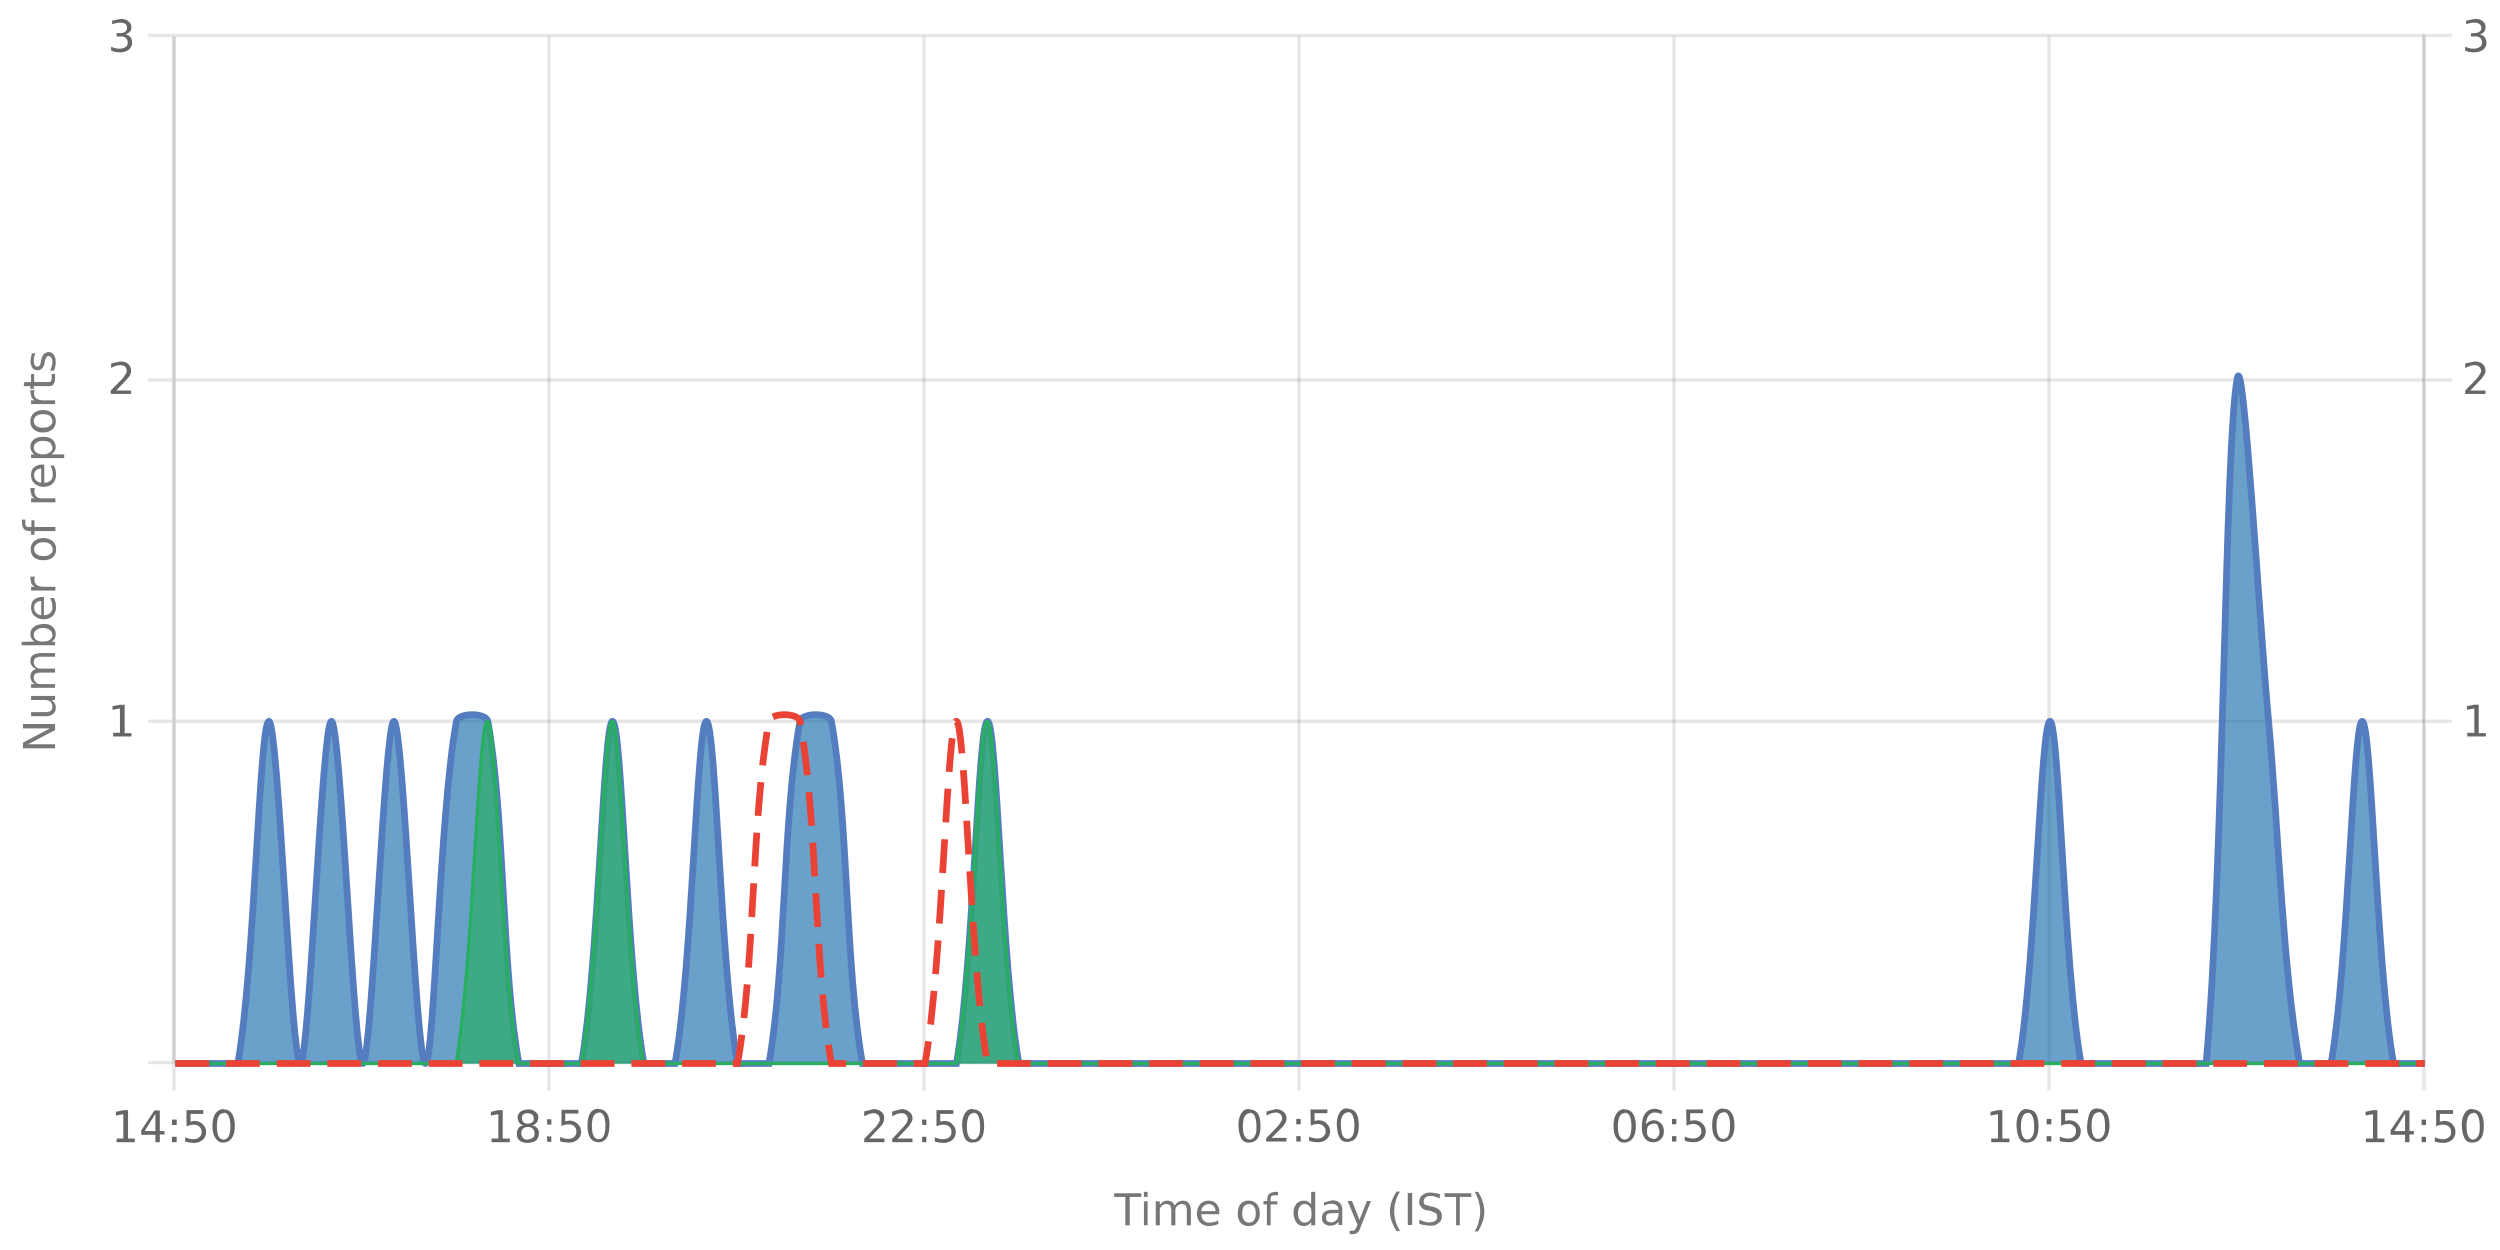 <?xml version="1.0" encoding="UTF-8"?><svg xmlns="http://www.w3.org/2000/svg" xmlns:xlink="http://www.w3.org/1999/xlink" viewBox="0 0 740 370" version="1.1"><defs><clipPath id="clip1"><path d="M51.9 111h665.8v203.8H52Zm0 0"/></clipPath><clipPath id="clip2"><path d="M50.9 82h667.8v233.8H51Zm0 0"/></clipPath><clipPath id="clip3"><path d="M51.9 213h665.8v101.8H52Zm0 0"/></clipPath><clipPath id="clip4"><path d="M51.4 199h666.8v116.3H51.4Zm0 0"/></clipPath><clipPath id="clip5"><path d="M50.9 183h667.8v132.8H51Zm0 0"/></clipPath></defs><g id="surface29385496"><path style="fill:none;stroke-width:1;stroke-linecap:butt;stroke-linejoin:miter;stroke:rgb(0%,0%,0%);stroke-opacity:0.098;stroke-miterlimit:10;" d="M52 314.5h665.7"/><path style="fill:none;stroke-width:1;stroke-linecap:butt;stroke-linejoin:miter;stroke:rgb(0%,0%,0%);stroke-opacity:0.098;stroke-miterlimit:10;" d="M43.9 314.5H51"/><path style="fill:none;stroke-width:1;stroke-linecap:butt;stroke-linejoin:miter;stroke:rgb(0%,0%,0%);stroke-opacity:0.098;stroke-miterlimit:10;" d="M52 213.5h665.7"/><path style="fill:none;stroke-width:1;stroke-linecap:butt;stroke-linejoin:miter;stroke:rgb(0%,0%,0%);stroke-opacity:0.098;stroke-miterlimit:10;" d="M43.9 213.5H51"/><path style="fill:none;stroke-width:1;stroke-linecap:butt;stroke-linejoin:miter;stroke:rgb(0%,0%,0%);stroke-opacity:0.098;stroke-miterlimit:10;" d="M52 112.5h665.7"/><path style="fill:none;stroke-width:1;stroke-linecap:butt;stroke-linejoin:miter;stroke:rgb(0%,0%,0%);stroke-opacity:0.098;stroke-miterlimit:10;" d="M43.9 112.5H51"/><path style="fill:none;stroke-width:1;stroke-linecap:butt;stroke-linejoin:miter;stroke:rgb(0%,0%,0%);stroke-opacity:0.098;stroke-miterlimit:10;" d="M52 10.5h665.7"/><path style="fill:none;stroke-width:1;stroke-linecap:butt;stroke-linejoin:miter;stroke:rgb(0%,0%,0%);stroke-opacity:0.098;stroke-miterlimit:10;" d="M43.9 10.5H51"/><path style=" stroke:none;fill-rule:nonzero;fill:rgb(46.667%,46.667%,46.667%);fill-opacity:1;" d="M6.8 221.5v-1.7l8-4.2h-8v-1.3h9.5v1.8l-8 4.2h8v1.2Zm6.7-9.5H9.2v-1.2h4.3q.9 0 1.5-.4.5-.3.5-1.2a2 2 0 0 0-.6-1.5q-.6-.5-1.7-.5h-4V206h7.1v1.2h-1q.5.4.9 1 .3.5.3 1.3 0 1.2-.8 1.8-.7.7-2.2.7m-2.9-14a3 3 0 0 1-1.2-1q-.4-.6-.4-1.4 0-1.2.8-1.7t2.2-.6h4.3v1.1h-4.2q-1 0-1.6.4-.5.4-.5 1.1 0 .9.6 1.5t1.7.5h4v1.2h-4.2q-1 0-1.6.3-.5.4-.5 1.1 0 .9.6 1.5t1.7.5h4v1.1H9.2v-1.1h1.1q-.7-.4-1-1t-.3-1.3.4-1.3 1.2-.8m2.2-12.2q-1.4 0-2 .6-.8.5-.8 1.4t.7 1.5q.8.5 2 .5 1.4 0 2-.5.9-.6.8-1.5t-.7-1.4q-.8-.6-2-.6m-2.5 4q-.7-.3-1-1-.3-.4-.3-1.3 0-1.2 1-2t2.8-.9 2.7.8q1 .9 1 2.1 0 .8-.3 1.4t-1 1h1.1v1H6.4v-1Zm2.2-13.2h.5v5.4q1.2 0 1.9-.7t.6-1.8a5 5 0 0 0-.7-2.6H16a7 7 0 0 1 .6 2.6q0 1.7-1 2.7t-2.7 1a4 4 0 0 1-2.7-1q-1-.9-1-2.5 0-1.5.8-2.2 1-.9 2.6-.9m-.4 1.2q-.9 0-1.5.5t-.6 1.4q0 1 .6 1.6t1.5.7Zm-1.8-7.2-.2.4v.5q0 1 .6 1.5t1.9.6h3.7v1.1H9.2v-1.1h1.1q-.7-.4-1-1l-.3-1.4v-.6Zm-.3-8.1q0 .9.7 1.4.8.6 2 .6 1.4 0 2-.5.9-.6.8-1.5t-.7-1.5q-.8-.6-2-.6-1.4 0-2 .6-.8.5-.8 1.5m-1 0a3 3 0 0 1 1-2.4 4 4 0 0 1 2.8-.9 4 4 0 0 1 2.7.9 3 3 0 0 1 1 2.4 3 3 0 0 1-1 2.4 4 4 0 0 1-2.7.8 4 4 0 0 1-2.8-.8 3 3 0 0 1-1-2.4m-2.6-8.8h1v1q0 .7.3 1 .1.2.9.2h.6v-2h.9v2h6.2v1.2h-6.2v1.1h-1v-1.1h-.4q-1.2 0-1.7-.6t-.6-1.7Zm3.9-9.3-.2.5v.5q0 .9.6 1.5t1.9.5h3.7v1.2H9.2v-1.2h1.1q-.7-.3-1-1L9 145v-.6Zm2.2-7h.5v5.4q1.2 0 1.9-.7t.6-1.8a5 5 0 0 0-.7-2.6H16a7 7 0 0 1 .6 2.6q0 1.7-1 2.7t-2.7 1a4 4 0 0 1-2.7-1q-1-.9-1-2.5 0-1.5.8-2.2 1-.9 2.6-.9m-.4 1.2q-.9 0-1.5.5t-.6 1.4q0 1 .6 1.6t1.5.7Zm3.1-4.2H19v1.1H9.2v-1.1h1q-.6-.4-.9-1t-.3-1.3q0-1.3 1-2.1t2.8-.8 2.7.8 1 2.1q0 .8-.3 1.3t-1 1m-2.4-4q-1.4 0-2 .5-.8.6-.8 1.5t.7 1.4q.8.6 2 .6 1.4 0 2-.6.9-.5.8-1.4t-.7-1.5q-.8-.5-2-.5m-2.8-6q0 1 .7 1.6.8.5 2 .5 1.4 0 2-.5.9-.6.8-1.5t-.7-1.5q-.8-.5-2-.5-1.4 0-2 .5-.8.6-.8 1.5m-1 0a3 3 0 0 1 1-2.3 4 4 0 0 1 2.8-.9 4 4 0 0 1 2.7.9 3 3 0 0 1 1 2.4 3 3 0 0 1-1 2.4 4 4 0 0 1-2.7.9 4 4 0 0 1-2.8-.9 3 3 0 0 1-1-2.4m1.3-9.2-.2.4v.5q0 1 .6 1.5t1.9.6h3.7v1.1H9.2v-1.1h1.1q-.7-.4-1-1l-.3-1.4v-.6Zm-3.1-2.4h2v-2.4h.9v2.4H14q.9 0 1-.2.3-.3.3-1v-1.2h1v1.2q0 1.3-.5 1.9t-1.8.5H10v.8h-1v-.8h-2Zm2.2-8.5h1.1a5 5 0 0 0-.5 2.2q0 .8.3 1.3t.8.4q.4 0 .6-.3.3-.3.4-1.3l.1-.4q.3-1.2.8-1.7t1.3-.6q1 0 1.6.8t.6 2.2a7 7 0 0 1-.5 2.5h-1.2q.4-.7.5-1.3.2-.6.2-1.2 0-.9-.3-1.3a1 1 0 0 0-.8-.5q-.4 0-.7.4-.2.3-.5 1.4v.4q-.3 1-.8 1.5t-1.3.5q-1 0-1.5-.7t-.6-2zM4.2 222.8"/><path style="fill:none;stroke-width:1;stroke-linecap:butt;stroke-linejoin:miter;stroke:rgb(0%,0%,0%);stroke-opacity:0.098;stroke-miterlimit:10;" d="M718 213.5h7.7"/><path style="fill:none;stroke-width:1;stroke-linecap:butt;stroke-linejoin:miter;stroke:rgb(0%,0%,0%);stroke-opacity:0.098;stroke-miterlimit:10;" d="M718 112.5h7.7"/><path style="fill:none;stroke-width:1;stroke-linecap:butt;stroke-linejoin:miter;stroke:rgb(0%,0%,0%);stroke-opacity:0.098;stroke-miterlimit:10;" d="M718 10.5h7.7"/><path style="fill:none;stroke-width:1;stroke-linecap:butt;stroke-linejoin:miter;stroke:rgb(0%,0%,0%);stroke-opacity:0.098;stroke-miterlimit:10;" d="M51.5 10.8V314"/><path style="fill:none;stroke-width:1;stroke-linecap:butt;stroke-linejoin:miter;stroke:rgb(0%,0%,0%);stroke-opacity:0.098;stroke-miterlimit:10;" d="M51.5 315v7.8"/><path style="fill:none;stroke-width:1;stroke-linecap:butt;stroke-linejoin:miter;stroke:rgb(0%,0%,0%);stroke-opacity:0.098;stroke-miterlimit:10;" d="M162.5 10.8V314"/><path style="fill:none;stroke-width:1;stroke-linecap:butt;stroke-linejoin:miter;stroke:rgb(0%,0%,0%);stroke-opacity:0.098;stroke-miterlimit:10;" d="M162.5 315v7.8"/><path style="fill:none;stroke-width:1;stroke-linecap:butt;stroke-linejoin:miter;stroke:rgb(0%,0%,0%);stroke-opacity:0.098;stroke-miterlimit:10;" d="M273.5 10.8V314"/><path style="fill:none;stroke-width:1;stroke-linecap:butt;stroke-linejoin:miter;stroke:rgb(0%,0%,0%);stroke-opacity:0.098;stroke-miterlimit:10;" d="M273.5 315v7.8"/><path style="fill:none;stroke-width:1;stroke-linecap:butt;stroke-linejoin:miter;stroke:rgb(0%,0%,0%);stroke-opacity:0.098;stroke-miterlimit:10;" d="M384.5 10.8V314"/><path style="fill:none;stroke-width:1;stroke-linecap:butt;stroke-linejoin:miter;stroke:rgb(0%,0%,0%);stroke-opacity:0.098;stroke-miterlimit:10;" d="M384.5 315v7.8"/><path style="fill:none;stroke-width:1;stroke-linecap:butt;stroke-linejoin:miter;stroke:rgb(0%,0%,0%);stroke-opacity:0.098;stroke-miterlimit:10;" d="M495.5 10.8V314"/><path style="fill:none;stroke-width:1;stroke-linecap:butt;stroke-linejoin:miter;stroke:rgb(0%,0%,0%);stroke-opacity:0.098;stroke-miterlimit:10;" d="M495.5 315v7.8"/><path style="fill:none;stroke-width:1;stroke-linecap:butt;stroke-linejoin:miter;stroke:rgb(0%,0%,0%);stroke-opacity:0.098;stroke-miterlimit:10;" d="M606.5 10.8V314"/><path style="fill:none;stroke-width:1;stroke-linecap:butt;stroke-linejoin:miter;stroke:rgb(0%,0%,0%);stroke-opacity:0.098;stroke-miterlimit:10;" d="M606.5 315v7.8"/><path style="fill:none;stroke-width:1;stroke-linecap:butt;stroke-linejoin:miter;stroke:rgb(0%,0%,0%);stroke-opacity:0.098;stroke-miterlimit:10;" d="M717.5 10.8V314"/><path style="fill:none;stroke-width:1;stroke-linecap:butt;stroke-linejoin:miter;stroke:rgb(0%,0%,0%);stroke-opacity:0.098;stroke-miterlimit:10;" d="M717.5 315v7.8"/><path style=" stroke:none;fill-rule:nonzero;fill:rgb(46.667%,46.667%,46.667%);fill-opacity:1;" d="M329.8 353.2h8v1.1h-3.4v8.4h-1.3v-8.4h-3.3Zm8.8 2.4h1.1v7.1h-1.1Zm0-2.8h1.1v1.5h-1.1Zm9.1 4.1q.5-.8 1-1.1.8-.4 1.5-.4a2 2 0 0 1 1.7.8q.6.8.6 2.2v4.3h-1.2v-4.3q0-.9-.3-1.5-.4-.5-1.1-.5-.9 0-1.5.6t-.5 1.7v4h-1.2v-4.3q0-.9-.3-1.5-.4-.5-1.1-.5-.9 0-1.5.6t-.5 1.7v4h-1.2v-7.1h1.2v1.1q.4-.6 1-1 .5-.3 1.3-.3t1.3.4q.6.4.8 1.1m13.2 2v.5h-5.3q0 1.2.7 1.9t1.8.6a5 5 0 0 0 2.5-.7v1.1a7 7 0 0 1-2.6.6q-1.7 0-2.7-1t-1-2.7q0-1.6 1-2.8 1-1 2.5-1 1.4 0 2.3 1t.8 2.5m-1.1-.4q0-.9-.6-1.5t-1.4-.6-1.5.6q-.6.4-.7 1.5Zm10-2.1q-1 0-1.6.7-.5.8-.5 2 0 1.4.5 2 .6.8 1.5.8t1.5-.7q.5-.8.5-2 0-1.4-.5-2-.6-.8-1.5-.8m0-1q1.4 0 2.3 1t.9 2.8a4 4 0 0 1-.9 2.7 3 3 0 0 1-2.4 1 3 3 0 0 1-2.4-1 4 4 0 0 1-.8-2.7q0-1.8.8-2.8a3 3 0 0 1 2.4-1m8.7-2.6v1h-1.1q-.6 0-.9.3-.2.2-.2.9v.6h2v.9h-2v6.2H375v-6.2H374v-1h1.1v-.4q0-1.2.6-1.7t1.7-.6Zm9.8 3.9v-3.9h1.2v9.9h-1.2v-1q-.4.6-1 .9-.4.3-1.3.3-1.2 0-2-1t-.9-2.7.8-2.8q.9-1 2.1-1 .9 0 1.4.3.6.3 1 1m-4 2.5q0 1.2.6 2 .5.7 1.4.7t1.5-.7.5-2q0-1.5-.5-2-.6-.8-1.5-.8t-1.4.7q-.6.8-.6 2m10.8 0q-1.5 0-2 .2-.5.4-.5 1.2 0 .6.4 1 .5.3 1.1.3a2 2 0 0 0 1.6-.7q.6-.6.6-1.8v-.3Zm2.3-.6v4.1h-1.1v-1q-.4.6-1 .9t-1.5.3q-1 0-1.7-.6t-.7-1.7q0-1.2.8-1.8a4 4 0 0 1 2.4-.6h1.7v-.1q0-.8-.6-1.2-.5-.5-1.4-.5a5 5 0 0 0-2.3.6v-1l2.4-.6q1.5 0 2.3.8t.7 2.4m5.4 4.8q-.4 1.3-1 1.6a2 2 0 0 1-1.2.4h-1v-1h.7q.6 0 .8-.2l.6-1 .2-.6-2.9-7h1.3l2.2 5.6 2.2-5.6h1.2Zm11.7-10.6q-.9 1.5-1.3 3a10 10 0 0 0 0 5.7q.4 1.5 1.3 3h-1q-1-1.5-1.5-3a9 9 0 0 1 0-5.7q.5-1.5 1.5-3Zm2.3.4h1.3v9.5h-1.3Zm9.5.3v1.3l-1.4-.5q-.6-.2-1.2-.2-1.1 0-1.6.4t-.6 1.2q0 .6.4 1l1.4.4.8.2a4 4 0 0 1 2.1 1q.7.6.7 1.8 0 1.4-1 2-.9.9-2.7.8-.6 0-1.4-.2-.7 0-1.6-.4V361q.8.4 1.6.6.8.3 1.4.2a3 3 0 0 0 1.7-.4q.6-.4.6-1.2t-.4-1.1l-1.4-.6-.8-.2q-1.5-.1-2-.9-.7-.6-.7-1.6 0-1.3.9-2 .9-.8 2.4-.8.8 0 1.4.2.8 0 1.4.3m1.3-.3h8v1.1h-3.4v8.4H431v-8.4h-3.3Zm9-.4h1q1 1.5 1.4 3a9 9 0 0 1 0 5.7q-.5 1.5-1.4 3h-1q.9-1.5 1.2-3a10 10 0 0 0 0-5.8q-.3-1.4-1.2-2.9m-106.8-2.2"/><path style="fill:none;stroke-width:1;stroke-linecap:butt;stroke-linejoin:miter;stroke:rgb(0%,0%,0%);stroke-opacity:0.098;stroke-miterlimit:10;" d="M51.5 10v305"/><path style=" stroke:none;fill-rule:nonzero;fill:rgb(40%,40%,40%);fill-opacity:1;" d="M33.5 216.9h2v-7.2l-2.2.4V209l2.3-.4h1.3v8.4h2v1h-5.4Zm-1.6-11"/><path style=" stroke:none;fill-rule:nonzero;fill:rgb(40%,40%,40%);fill-opacity:1;" d="M34.4 115.6h4.4v1h-6v-1l3.6-3.7.8-1.2q.3-.4.3-1t-.5-1.2a2 2 0 0 0-1.4-.4q-.6 0-1.3.2t-1.4.6v-1.3l2.7-.6q1.5 0 2.3.7.9.8.9 2 0 .6-.2 1.1t-.8 1.2zm-2.5-11"/><path style=" stroke:none;fill-rule:nonzero;fill:rgb(40%,40%,40%);fill-opacity:1;" d="M37.2 10.2q.9.2 1.4.8t.5 1.6q0 1.3-1 2.1t-2.7.8l-1.2-.1-1.3-.4v-1.2a5 5 0 0 0 2.5.6 3 3 0 0 0 1.8-.5q.6-.4.6-1.3t-.6-1.4-1.6-.4h-1.1v-1h1.2q.9 0 1.4-.5.5-.3.5-1 0-.8-.5-1.2t-1.5-.4a7 7 0 0 0-2.4.5V6.1l2.5-.5q1.5 0 2.3.7.9.7.9 1.8 0 .8-.5 1.3t-1.2.8m-5.3-7"/><path style="fill:none;stroke-width:1;stroke-linecap:butt;stroke-linejoin:miter;stroke:rgb(0%,0%,0%);stroke-opacity:0.098;stroke-miterlimit:10;" d="M717.5 10v305"/><path style=" stroke:none;fill-rule:nonzero;fill:rgb(40%,40%,40%);fill-opacity:1;" d="M730.3 216.9h2.1v-7.2l-2.2.4V209l2.2-.4h1.3v8.4h2.1v1h-5.5Zm-1.6-11"/><path style=" stroke:none;fill-rule:nonzero;fill:rgb(40%,40%,40%);fill-opacity:1;" d="M731.2 115.6h4.5v1h-6v-1l3.6-3.7.8-1.2q.3-.4.3-1t-.6-1.2a2 2 0 0 0-1.4-.4q-.6 0-1.2.2l-1.5.6v-1.3l2.7-.6q1.5 0 2.4.7.9.8.9 2 0 .6-.3 1.1t-.8 1.2zm-2.5-11"/><path style=" stroke:none;fill-rule:nonzero;fill:rgb(40%,40%,40%);fill-opacity:1;" d="M734 10.2q1 .2 1.4.8.6.7.6 1.6 0 1.3-1 2.1t-2.8.8l-1.2-.1-1.3-.4v-1.2a5 5 0 0 0 2.5.6 3 3 0 0 0 1.8-.5q.7-.4.7-1.3t-.6-1.4-1.6-.4h-1.1v-1h1.1q.9 0 1.5-.5.5-.3.5-1 0-.8-.6-1.2t-1.4-.4a7 7 0 0 0-2.5.5V6.1l2.6-.5q1.5 0 2.3.7.9.7.8 1.8 0 .8-.4 1.3t-1.3.8m-5.3-7"/><path style="fill:none;stroke-width:1;stroke-linecap:butt;stroke-linejoin:miter;stroke:rgb(0%,0%,0%);stroke-opacity:0.098;stroke-miterlimit:10;" d="M51 314.5h667"/><path style=" stroke:none;fill-rule:nonzero;fill:rgb(40%,40%,40%);fill-opacity:1;" d="M34.5 337h2v-7.2l-2.2.4v-1.1l2.3-.5h1.3v8.4h2v1.1h-5.4Zm11.5-7.3-3.2 5.1H46Zm-.3-1h1.6v6.1h1.4v1h-1.4v2.3H46v-2.2h-4.2v-1.3Zm5.2 7.8h1.4v1.6h-1.4Zm0-5.1h1.4v1.6h-1.4Zm4.3-2.8h5v1.1h-3.8v2.3l1-.2q1.7 0 2.6 1a3 3 0 0 1 1 2.3 3 3 0 0 1-1 2.3 4 4 0 0 1-2.7.9l-1.2-.1-1.3-.3v-1.3a5 5 0 0 0 2.5.6q1 0 1.7-.6t.7-1.5a2 2 0 0 0-.7-1.6q-.6-.6-1.7-.6l-1 .1-1.1.4Zm11 .9q-1 0-1.5 1t-.5 2.9.5 2.9q.4 1 1.5 1 1 0 1.5-1t.5-3q0-1.8-.5-2.9t-1.5-1m0-1q1.6 0 2.4 1.2.9 1.3.9 3.7t-.9 3.6-2.4 1.3-2.4-1.3q-.9-1.2-.9-3.6t.9-3.7 2.4-1.3M32.9 326"/><path style=" stroke:none;fill-rule:nonzero;fill:rgb(40%,40%,40%);fill-opacity:1;" d="M145.5 337h2v-7.2l-2.2.4v-1.1l2.2-.5h1.3v8.4h2.1v1.1h-5.4Zm10.7-3.4a2 2 0 0 0-1.4.5q-.5.5-.5 1.3t.5 1.4 1.4.5 1.5-.5.5-1.4q0-.8-.5-1.3a2 2 0 0 0-1.5-.5m-1.2-.5q-.9-.2-1.3-.8t-.5-1.4q0-1 .8-1.8.9-.6 2.2-.7t2.3.7.8 1.8q0 .9-.5 1.4-.4.6-1.3.8 1 .2 1.5.8t.5 1.5q0 1.5-.9 2.2-.7.6-2.4.7-1.5 0-2.4-.7t-.8-2.2q0-.8.5-1.5t1.5-.8m-.5-2q0 .6.4 1 .6.6 1.3.5.9 0 1.3-.4.6-.4.5-1.2t-.5-1.1-1.3-.4q-.8 0-1.3.4t-.4 1.1m7.4 5.4h1.3v1.6H162Zm0-5.1h1.3v1.6H162Zm4.3-2.8h5v1.1h-3.9v2.3l1.2-.2q1.5 0 2.5 1a3 3 0 0 1 1 2.3 3 3 0 0 1-1 2.3 4 4 0 0 1-2.7.9l-1.2-.1q-.7 0-1.3-.3v-1.3a5 5 0 0 0 2.4.6q1.2 0 1.8-.6t.6-1.5a2 2 0 0 0-.6-1.6q-.6-.6-1.8-.6l-1 .1-1 .4Zm11 .9q-1 0-1.5 1t-.5 2.9.5 2.9 1.5 1 1.5-1 .5-3q0-1.8-.5-2.9t-1.5-1m0-1q1.5 0 2.4 1.2.9 1.3.8 3.7t-.8 3.6q-.9 1.3-2.4 1.3-1.6 0-2.5-1.3-.8-1.2-.8-3.6t.8-3.7 2.5-1.3m-33.4-2.5"/><path style=" stroke:none;fill-rule:nonzero;fill:rgb(40%,40%,40%);fill-opacity:1;" d="M257.3 337h4.5v1.1h-6v-1l3.6-3.7.8-1.2q.3-.5.2-1 0-.7-.5-1.2a2 2 0 0 0-1.4-.5l-1.2.2-1.5.7V329l2.7-.7q1.5 0 2.4.8.9.7.8 2 0 .6-.2 1-.2.6-.8 1.3zm8.3 0h4.5v1.1h-6v-1l3.5-3.7.9-1.2.2-1q0-.7-.5-1.2a2 2 0 0 0-1.4-.5l-1.3.2-1.4.7V329l2.7-.7q1.5 0 2.3.8 1 .7 1 2 0 .6-.3 1l-.8 1.3zm7.3-.5h1.3v1.6H273Zm0-5.1h1.3v1.6H273Zm4.3-2.8h5v1.1h-3.9v2.3l1.1-.2q1.7 0 2.5 1a3 3 0 0 1 1 2.3 3 3 0 0 1-1 2.3 4 4 0 0 1-2.7.9l-1.2-.1-1.3-.3v-1.3a5 5 0 0 0 2.5.6q1.1 0 1.8-.6t.6-1.5a2 2 0 0 0-.6-1.6q-.7-.6-1.8-.6l-1 .1-1 .4Zm11 .9q-1 0-1.5 1t-.5 2.9.5 2.9 1.4 1 1.5-1 .5-3q0-1.8-.5-2.9t-1.5-1m0-1q1.5 0 2.4 1.2.8 1.3.8 3.7t-.8 3.6-2.5 1.3-2.4-1.3-.8-3.6.8-3.7 2.4-1.3m-33.4-2.5"/><path style=" stroke:none;fill-rule:nonzero;fill:rgb(40%,40%,40%);fill-opacity:1;" d="M370 329.5q-1 0-1.6 1-.5 1-.5 2.9t.5 2.9q.6 1 1.5 1t1.5-1 .5-3q0-1.8-.5-2.9t-1.5-1m0-1q1.5 0 2.4 1.2.8 1.3.8 3.7t-.8 3.6-2.5 1.3-2.4-1.3-.8-3.6.8-3.7 2.4-1.3m6.6 8.5h4.4v1.1h-6v-1l3.6-3.7.8-1.2q.3-.5.3-1 0-.7-.5-1.2a2 2 0 0 0-1.4-.5l-1.3.2-1.4.7V329l2.7-.7q1.4 0 2.3.8.9.7.9 2 0 .6-.2 1l-.8 1.3zm7.3-.5h1.3v1.6h-1.3Zm0-5.1h1.3v1.6h-1.3Zm4.2-2.8h5v1.1h-3.8v2.3l1.1-.2q1.6 0 2.5 1a3 3 0 0 1 1 2.3 3 3 0 0 1-1 2.3 4 4 0 0 1-2.7.9l-1.2-.1-1.3-.3v-1.3a5 5 0 0 0 2.5.6q1 0 1.7-.6t.7-1.5a2 2 0 0 0-.7-1.6q-.6-.6-1.7-.6l-1 .1-1 .4Zm11 .9q-.9 0-1.5 1t-.5 2.9.5 2.9q.6 1 1.5 1t1.5-1q.5-1 .5-3 0-1.8-.5-2.9t-1.5-1m0-1q1.6 0 2.5 1.2.8 1.3.8 3.7t-.8 3.6-2.5 1.3-2.4-1.3-.8-3.6.8-3.7 2.4-1.3m-33.3-2.5"/><path style=" stroke:none;fill-rule:nonzero;fill:rgb(40%,40%,40%);fill-opacity:1;" d="M480.9 329.5q-1 0-1.5 1t-.5 2.9.5 2.9 1.5 1 1.5-1 .5-3q0-1.8-.5-2.9t-1.5-1m0-1q1.6 0 2.4 1.2.9 1.3.9 3.7t-.9 3.6-2.4 1.3-2.4-1.3q-.9-1.2-.9-3.6t.9-3.7 2.4-1.3m8.4 4.4q-.8 0-1.3.5t-.5 1.7.5 1.6 1.3.6 1.4-.6.5-1.6-.5-1.7-1.4-.5m2.6-4v1.1a5 5 0 0 0-2-.5q-1.2 0-1.9.9t-.8 2.6a3 3 0 0 1 2.2-1.2q1.4 0 2.3 1 .8.8.8 2.3t-.9 2.3a3 3 0 0 1-2.3.9q-1.6 0-2.5-1.3-.9-1.2-.8-3.6 0-2.2 1-3.6t2.9-1.4q.4 0 1 .2zm3 7.6h1.3v1.6h-1.3Zm0-5.1h1.3v1.6h-1.3Zm4.2-2.8h5v1.1h-3.8v2.3l1-.2q1.7 0 2.6 1a3 3 0 0 1 1 2.3 3 3 0 0 1-1 2.3 4 4 0 0 1-2.7.9l-1.2-.1-1.3-.3v-1.3a5 5 0 0 0 2.5.6q1 0 1.7-.6t.7-1.5a2 2 0 0 0-.7-1.6q-.6-.6-1.7-.6l-1 .1-1 .4Zm11 .9q-1 0-1.5 1t-.5 2.9.5 2.9 1.5 1 1.5-1 .5-3q0-1.8-.5-2.9t-1.5-1m0-1q1.6 0 2.4 1.2.9 1.3.9 3.7t-.9 3.6-2.4 1.3-2.4-1.3q-.9-1.2-.9-3.6t.9-3.7 2.4-1.3m-33.3-2.5"/><path style=" stroke:none;fill-rule:nonzero;fill:rgb(40%,40%,40%);fill-opacity:1;" d="M589.4 337h2v-7.2l-2.2.4v-1.1l2.2-.5h1.3v8.4h2.1v1.1h-5.4Zm10.7-7.5q-1 0-1.4 1-.5 1-.5 2.9t.5 2.9 1.4 1 1.5-1 .5-3q0-1.8-.5-2.9t-1.5-1m0-1q1.7 0 2.5 1.2.8 1.3.8 3.7t-.8 3.6-2.5 1.3-2.4-1.3-.8-3.6.8-3.7 2.4-1.3m5.7 8h1.4v1.6h-1.4Zm0-5.1h1.4v1.6h-1.4Zm4.3-2.8h5v1.1h-3.8v2.3l1-.2q1.7 0 2.6 1a3 3 0 0 1 1 2.3 3 3 0 0 1-1 2.3 4 4 0 0 1-2.7.9l-1.2-.1q-.7 0-1.3-.3v-1.3a5 5 0 0 0 2.4.6q1.2 0 1.8-.6t.6-1.5a2 2 0 0 0-.6-1.6q-.6-.6-1.8-.6l-1 .1-1 .4Zm11 .9q-1 0-1.5 1t-.5 2.9.5 2.9q.4 1 1.5 1 .9 0 1.5-1t.5-3q0-1.8-.5-2.9t-1.5-1m0-1q1.5 0 2.4 1.2.9 1.3.9 3.7t-.9 3.6q-.9 1.3-2.4 1.3t-2.5-1.3-.8-3.6.8-3.7 2.5-1.3m-33.3-2.5"/><path style=" stroke:none;fill-rule:nonzero;fill:rgb(40%,40%,40%);fill-opacity:1;" d="M700.3 337h2.1v-7.2l-2.2.4v-1.1l2.2-.5h1.3v8.4h2.1v1.1h-5.5Zm11.6-7.3-3.2 5.1h3.2Zm-.3-1h1.6v6.1h1.3v1h-1.3v2.3h-1.3v-2.2h-4.3v-1.3Zm5.2 7.8h1.3v1.6h-1.3Zm0-5.1h1.3v1.6h-1.3Zm4.3-2.8h5v1.1h-3.9v2.3l1.1-.2q1.7 0 2.6 1a3 3 0 0 1 .9 2.3 3 3 0 0 1-1 2.3 4 4 0 0 1-2.6.9l-1.3-.1-1.2-.3v-1.3a5 5 0 0 0 2.4.6q1.1 0 1.8-.6t.6-1.5a2 2 0 0 0-.6-1.6q-.7-.6-1.8-.6l-1 .1-1 .4Zm11 .9q-1 0-1.5 1t-.5 2.9.5 2.9 1.4 1 1.5-1 .5-3q0-1.8-.5-2.9t-1.5-1m0-1q1.5 0 2.4 1.2.8 1.3.8 3.7t-.8 3.6-2.5 1.3-2.4-1.3-.8-3.6.8-3.7 2.4-1.3m-33.4-2.5"/><g clip-path="url(#clip1)" clip-rule="nonzero"><path style=" stroke:none;fill-rule:nonzero;fill:rgb(9.804%,43.137%,67.843%);fill-opacity:0.647;" d="M51.9 314.8h18.5c5-27.9 6.4-101.3 9.2-101.3s6.5 101.3 9.3 101.3c2.7 0 6.4-101.3 9.2-101.3s6.5 101.3 9.3 101.3c2.7 0 6.4-101.3 9.2-101.3s6.5 101.3 9.3 101.3c2.7 0 4.1-73.5 9.2-101.3.5-2.6 8.8-2.6 9.3 0 5 27.8 4.1 73.4 9.2 101.3h18.5c5-27.9 6.5-101.3 9.2-101.3 2.8 0 4.2 73.4 9.3 101.3h9.2c5.1-27.9 6.5-101.3 9.3-101.3s4.2 73.4 9.2 101.3h9.3c5-27.9 4.1-73.5 9.2-101.3.5-2.6 8.8-2.6 9.3 0 5 27.8 4.1 73.4 9.2 101.3h27.8c5-27.9 6.4-101.3 9.2-101.3s4.2 73.4 9.3 101.3h295.9c5-27.9 6.5-101.3 9.3-101.3 2.7 0 4.1 73.4 9.2 101.3h37c5.3-58.1 5.5-182.4 9.2-202.7 1.9-10.1 6.5 71 9.3 101.4s4.2 73.4 9.2 101.3h9.3c5-27.9 6.5-101.3 9.2-101.3 2.8 0 4.2 73.4 9.3 101.3h9.2Zm0 0"/></g><g clip-path="url(#clip2)" clip-rule="nonzero"><path style="fill:none;stroke-width:2;stroke-linecap:butt;stroke-linejoin:miter;stroke:rgb(32.941%,49.02%,74.902%);stroke-opacity:1;stroke-miterlimit:10;" d="M51.9 314.8h18.5c5-27.9 6.4-101.3 9.2-101.3s6.5 101.3 9.3 101.3c2.7 0 6.4-101.3 9.2-101.3s6.5 101.3 9.3 101.3c2.7 0 6.4-101.3 9.2-101.3s6.5 101.3 9.3 101.3c2.7 0 4.1-73.5 9.2-101.3.5-2.6 8.8-2.6 9.3 0 5 27.8 4.1 73.4 9.2 101.3h18.5c5-27.9 6.5-101.3 9.2-101.3 2.8 0 4.2 73.4 9.3 101.3h9.2c5.1-27.9 6.5-101.3 9.3-101.3s4.2 73.4 9.2 101.3h9.3c5-27.9 4.1-73.5 9.2-101.3.5-2.6 8.8-2.6 9.3 0 5 27.8 4.1 73.4 9.2 101.3h27.8c5-27.9 6.4-101.3 9.2-101.3s4.2 73.4 9.3 101.3h295.9c5-27.9 6.5-101.3 9.3-101.3 2.7 0 4.1 73.4 9.2 101.3h37c5.3-58.1 5.5-182.4 9.2-202.7 1.9-10.1 6.5 71 9.3 101.4s4.2 73.4 9.2 101.3h9.3c5-27.9 6.5-101.3 9.2-101.3 2.8 0 4.2 73.4 9.3 101.3h9.2"/></g><g clip-path="url(#clip3)" clip-rule="nonzero"><path style=" stroke:none;fill-rule:nonzero;fill:rgb(15.294%,68.235%,37.647%);fill-opacity:0.647;" d="M51.9 314.8H135c5-27.9 6.5-101.3 9.3-101.3 2.7 0 4.1 73.4 9.2 101.3h18.5c5-27.9 6.5-101.3 9.2-101.3 2.8 0 4.2 73.4 9.3 101.3H283c5-27.9 6.4-101.3 9.2-101.3s4.2 73.4 9.3 101.3h416.1Zm0 0"/></g><g clip-path="url(#clip4)" clip-rule="nonzero"><path style="fill:none;stroke-width:1;stroke-linecap:butt;stroke-linejoin:miter;stroke:rgb(15.294%,68.235%,37.647%);stroke-opacity:1;stroke-miterlimit:10;" d="M51.9 314.8H135c5-27.9 6.5-101.3 9.3-101.3 2.7 0 4.1 73.4 9.2 101.3h18.5c5-27.9 6.5-101.3 9.2-101.3 2.8 0 4.2 73.4 9.3 101.3H283c5-27.9 6.4-101.3 9.2-101.3s4.2 73.4 9.3 101.3h416.1"/></g><g clip-path="url(#clip5)" clip-rule="nonzero"><path style="fill:none;stroke-width:2;stroke-linecap:butt;stroke-linejoin:miter;stroke:rgb(91.765%,26.275%,20.784%);stroke-opacity:1;stroke-dasharray:10,5;stroke-miterlimit:10;" d="M51.9 314.8h166.4c5.1-27.9 4.2-73.5 9.3-101.3.4-2.6 8.8-2.6 9.2 0 5.1 27.8 4.2 73.4 9.3 101.3h27.7c5.1-27.9 6.5-101.3 9.3-101.3 2.7 0 4.1 73.4 9.2 101.3h425.4"/></g></g></svg>
